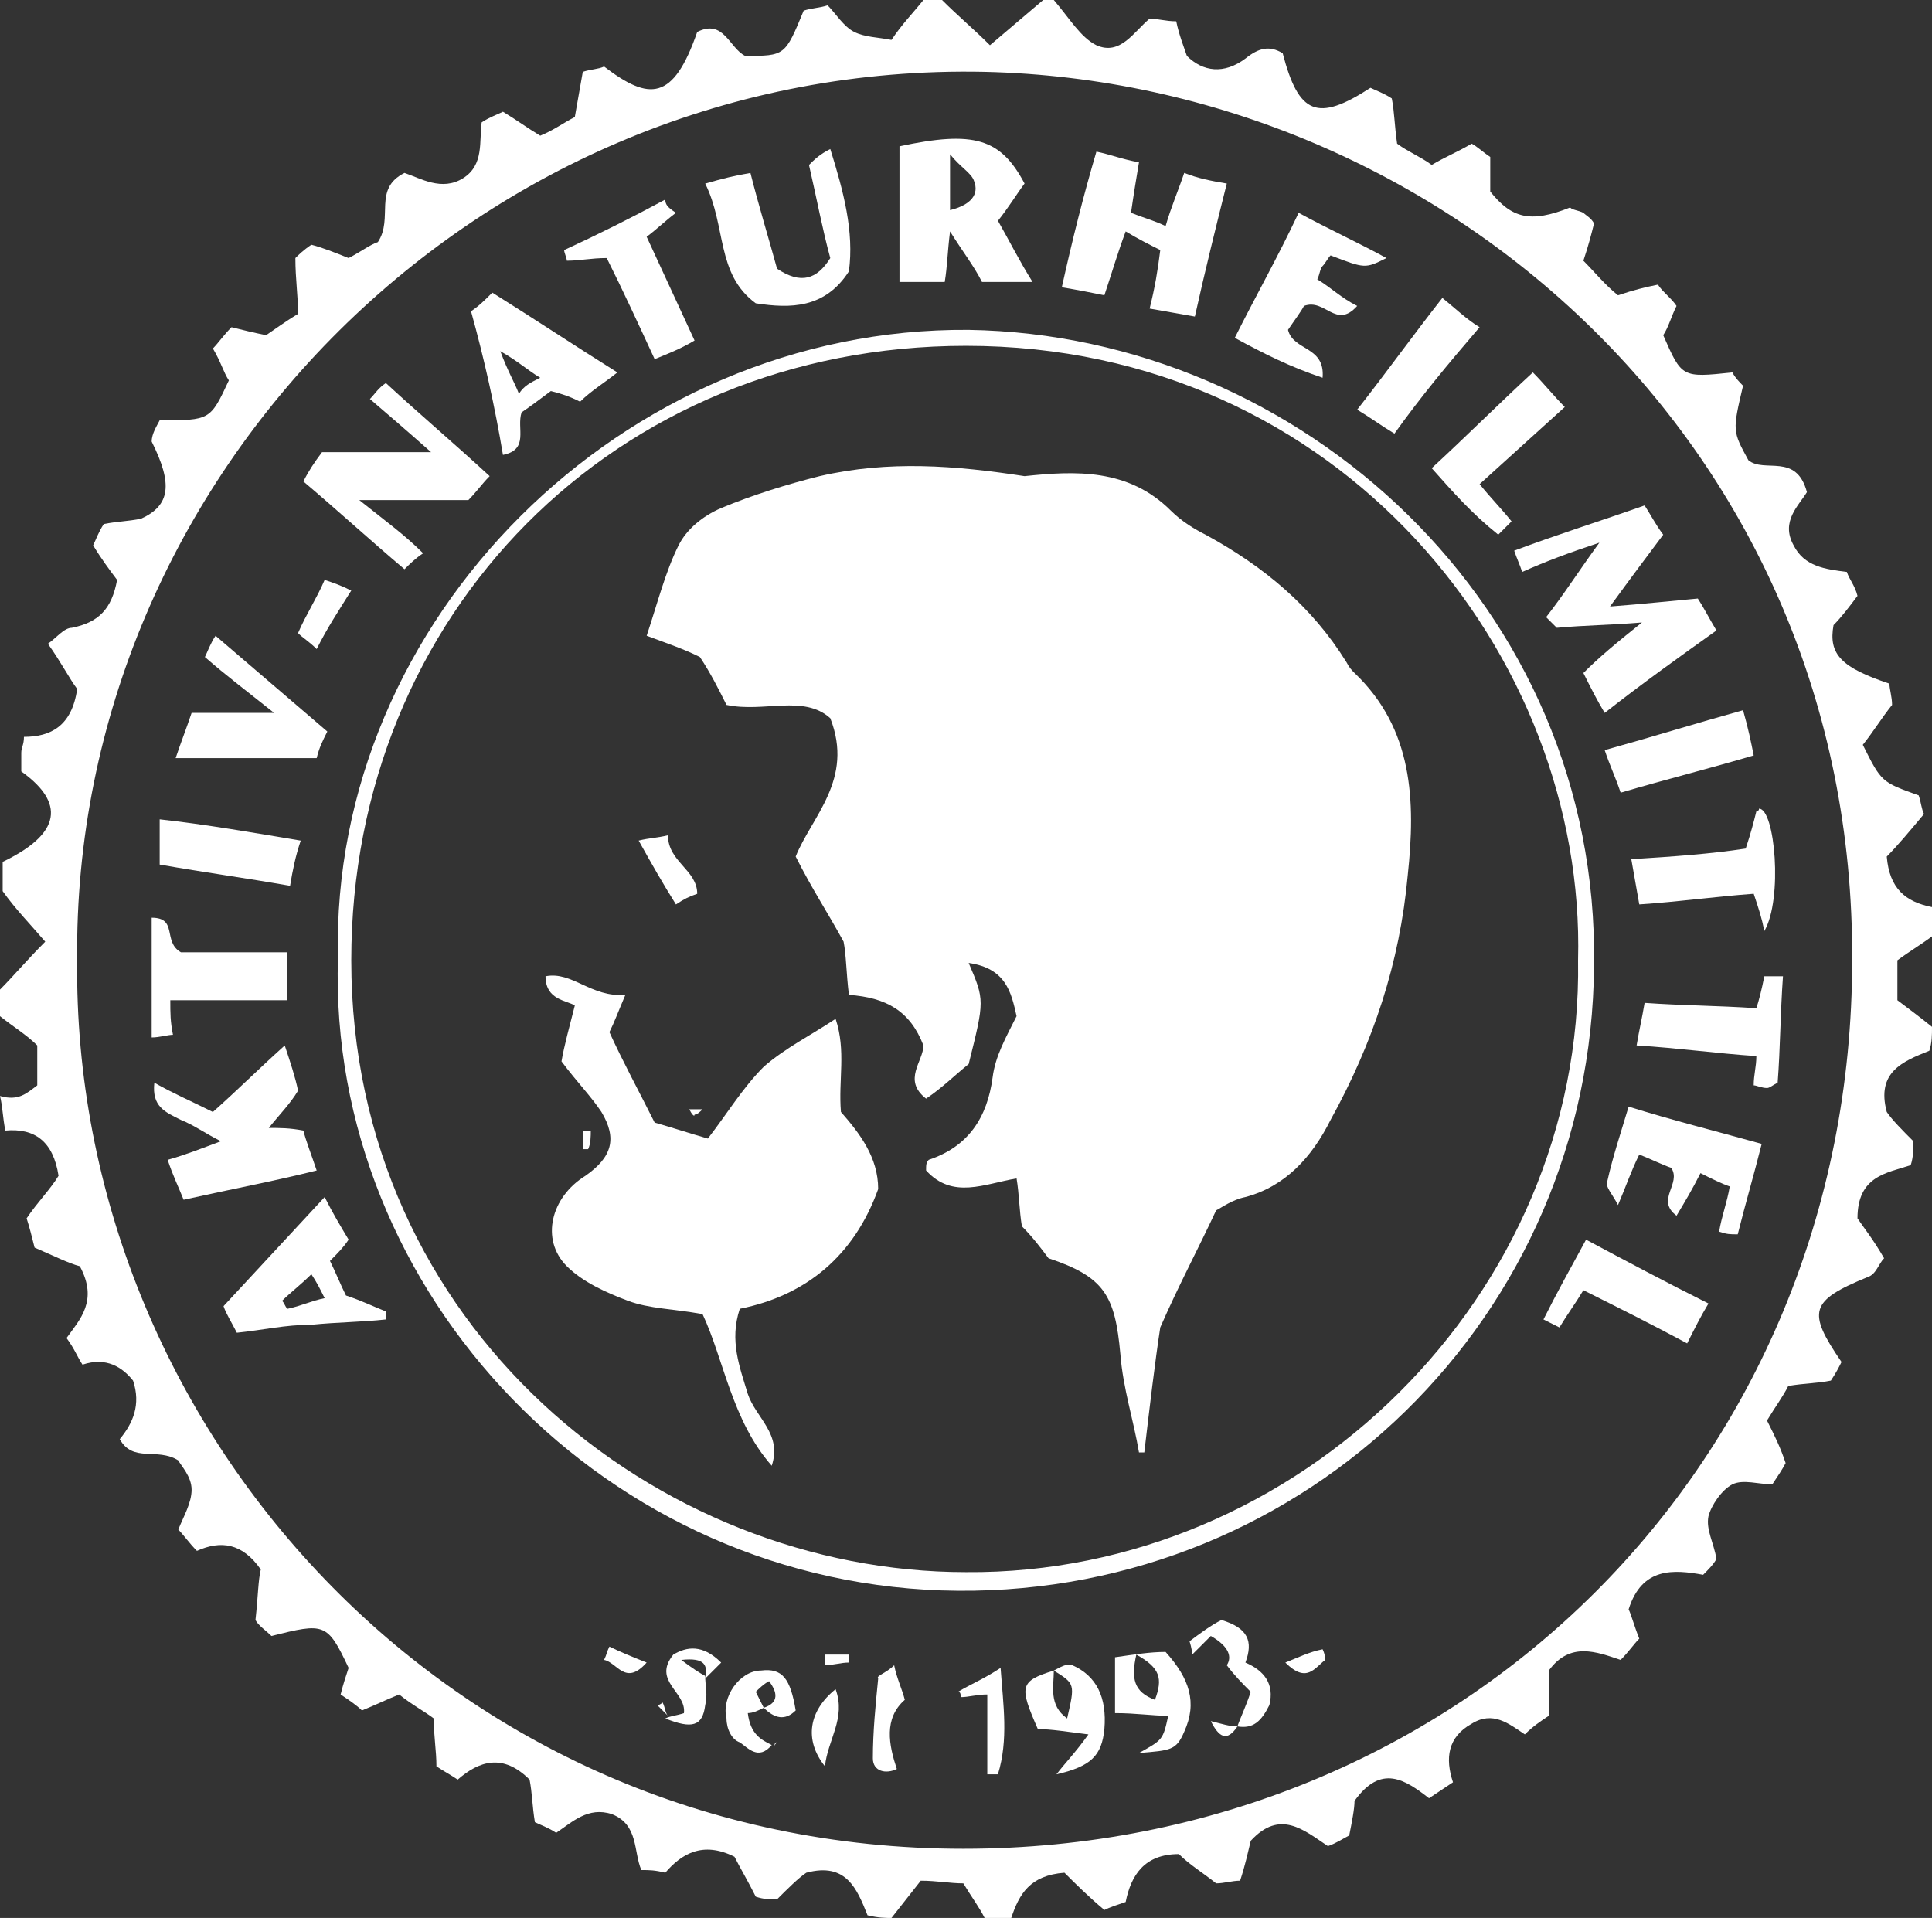 <?xml version="1.0" encoding="UTF-8"?> <svg xmlns="http://www.w3.org/2000/svg" width="277" height="275" viewBox="0 0 277 275" fill="none"><rect x="0" y="0" width="277" height="275" fill="#333333" stroke="none"/><path d="M275.092 114.043C275.474 115.187 275.474 115.95 275.855 116.713C273.948 119.001 272.04 121.29 270.514 122.816C270.895 127.393 273.185 129.3 277 130.062C277 131.588 277 132.732 277 134.258C275.474 135.402 273.566 136.546 272.04 137.691C272.04 139.598 272.04 141.505 272.04 143.412C273.566 144.556 275.092 145.7 277 147.226C277 148.37 277 149.515 276.618 150.659C272.803 152.184 268.988 153.71 270.514 159.431C271.277 160.576 272.803 162.101 274.329 163.627C274.329 164.771 274.329 165.915 273.948 167.06C270.514 168.204 266.317 168.585 266.317 174.688C267.08 175.832 268.606 177.739 270.132 180.409C269.369 181.172 268.988 182.698 267.843 183.079C259.449 186.512 259.067 188.037 264.028 195.284C263.646 196.047 263.264 196.81 262.501 197.954C260.594 198.336 258.686 198.336 256.397 198.717C255.634 200.243 254.489 201.768 253.344 203.675C254.489 205.964 255.252 207.49 256.015 209.778C255.634 210.541 254.87 211.685 254.107 212.829C252.2 212.829 249.91 212.067 248.384 212.829C246.858 213.592 245.332 215.881 244.95 217.406C244.569 219.313 245.714 221.221 246.095 223.509C245.714 224.272 244.95 225.035 244.187 225.797C239.99 225.035 235.412 224.653 233.504 230.756C233.886 231.519 234.267 233.044 235.03 234.951C234.267 235.714 233.504 236.859 232.359 238.003C228.926 236.859 225.11 235.333 222.058 239.528C222.058 241.435 222.058 243.724 222.058 246.012C220.913 246.775 219.769 247.538 218.624 248.682C216.335 247.157 214.045 245.25 210.993 247.157C207.559 249.064 207.178 252.115 208.322 255.548C207.178 256.311 206.033 257.074 204.888 257.836C201.455 255.166 198.021 252.878 194.205 258.218C194.205 259.362 193.824 261.269 193.442 263.176C192.679 263.558 191.534 264.32 190.39 264.702C186.956 262.413 183.522 259.362 179.325 263.939C178.944 265.465 178.562 267.372 177.799 269.66C176.654 269.66 175.51 270.042 174.365 270.042C172.457 268.516 170.55 267.372 169.023 265.846C164.063 265.846 162.156 268.897 161.393 272.711C160.248 273.093 159.103 273.474 158.34 273.856C156.051 271.949 154.143 270.042 152.617 268.516C147.657 268.897 146.131 271.567 144.986 275C143.46 275 142.315 275 141.171 275C140.408 273.474 139.263 271.949 138.118 270.042C136.211 270.042 134.303 269.66 132.014 269.66C130.488 271.567 129.343 273.093 127.817 275C127.054 275 125.909 275 124.383 274.619C122.857 270.804 121.331 266.99 115.607 268.516C114.463 269.279 112.937 270.804 111.41 272.33C110.266 272.33 109.503 272.33 108.358 271.949C107.213 269.66 106.069 267.753 105.306 266.227C100.727 263.939 97.675 265.846 95.386 268.516C93.859 268.135 93.096 268.135 91.952 268.135C90.807 265.465 91.57 261.65 87.755 260.125C84.321 258.981 82.032 261.269 79.742 262.795C78.598 262.032 77.453 261.65 76.69 261.269C76.308 258.981 76.308 257.074 75.927 255.166C72.112 251.352 68.678 252.497 65.625 255.166C64.481 254.404 63.718 254.022 62.573 253.259C62.573 250.971 62.191 249.064 62.191 246.394C60.665 245.25 59.139 244.487 57.231 242.961C55.324 243.724 53.797 244.487 51.89 245.25C51.127 244.487 49.982 243.724 48.837 242.961C49.219 241.435 49.601 240.291 49.982 239.147C46.93 232.663 46.548 232.663 38.917 234.57C38.154 233.807 37.01 233.044 36.628 232.282C37.01 228.849 37.01 226.56 37.391 225.035C34.72 221.221 31.668 220.839 28.234 222.365C27.09 221.221 26.326 220.076 25.563 219.313C26.326 217.406 27.471 215.499 27.471 213.592C27.471 211.685 25.945 210.159 25.563 209.397C22.511 207.49 19.077 209.778 17.169 206.345C19.077 204.057 20.222 201.387 19.077 197.954C17.551 196.047 15.262 194.521 11.828 195.666C11.065 194.521 10.683 193.377 9.539 191.852C11.446 189.182 14.117 186.512 11.446 181.553C9.92 181.172 7.631 180.028 4.96 178.883C4.579 177.358 4.197 175.832 3.815 174.688C5.342 172.399 7.249 170.492 8.394 168.585C7.631 163.627 4.96 161.72 0.763 162.101C0.382 160.194 0.382 158.669 0 157.143C2.671 157.906 3.815 156.761 5.342 155.617C5.342 153.71 5.342 152.184 5.342 149.896C3.815 148.37 1.908 147.226 0 145.7C0 144.556 0 143.031 0 141.886C1.908 139.979 3.815 137.691 6.486 135.021C4.197 132.351 2.289 130.444 0.382 127.774C0.382 126.63 0.382 125.104 0.382 123.578C9.92 119.001 8.394 114.424 3.052 110.61C3.052 109.847 3.052 108.703 3.052 107.94C3.052 107.178 3.434 106.796 3.434 105.652C7.249 105.652 10.302 104.126 11.065 98.786C9.92 97.261 8.775 94.972 6.868 92.302C8.012 91.54 9.157 90.014 10.302 90.014C14.117 89.251 16.025 87.344 16.788 83.148C15.643 81.623 14.499 80.097 13.354 78.19C13.736 77.427 14.117 76.283 14.88 75.139C16.788 74.757 18.314 74.757 20.222 74.376C24.419 72.469 24.8 69.418 21.748 63.315C21.748 62.171 22.511 61.026 22.893 60.264C30.142 60.264 30.142 60.264 32.813 54.542C32.05 53.398 31.668 51.872 30.523 49.965C31.287 49.203 32.05 48.058 33.194 46.914C34.72 47.295 36.247 47.677 38.154 48.058C39.299 47.295 40.825 46.151 42.733 45.007C42.733 42.337 42.351 40.048 42.351 36.997C42.733 36.616 43.496 35.853 44.641 35.09C46.167 35.472 48.074 36.234 49.982 36.997C51.508 36.234 53.034 35.09 54.179 34.709C56.468 31.276 53.416 27.08 57.995 24.792C60.284 25.555 63.336 27.462 66.388 25.555C69.441 23.648 68.678 20.215 69.059 17.545C70.204 16.782 71.349 16.401 72.112 16.019C74.019 17.164 75.545 18.308 77.453 19.452C79.361 18.689 80.887 17.545 82.413 16.782C82.795 14.494 83.176 12.587 83.558 10.298C84.703 9.917 85.847 9.917 86.61 9.535C93.096 14.494 96.53 14.494 99.964 4.577C103.78 2.67 104.543 6.865 106.832 8.01C112.555 8.01 112.555 8.01 115.226 1.526C116.371 1.144 117.515 1.144 118.66 0.763C119.804 1.907 120.949 3.814 122.475 4.577C124.001 5.34 125.909 5.34 127.817 5.721C129.343 3.433 130.869 1.907 132.395 0C133.54 0 134.685 0 135.066 0C137.355 2.288 139.645 4.196 141.934 6.484C144.605 4.196 146.894 2.288 149.565 0C149.946 0 151.091 0 151.091 0C153.38 2.67 154.906 5.34 157.196 6.484C160.629 8.01 162.537 4.577 164.826 2.67C165.971 2.67 167.116 3.051 168.642 3.051C169.023 4.958 169.786 6.865 170.168 8.01C172.457 10.298 175.51 10.68 178.562 8.391C180.47 6.865 181.996 6.484 183.904 7.628C186.193 16.401 188.864 17.545 196.494 12.587C197.258 12.968 198.402 13.35 199.547 14.112C199.928 16.019 199.928 17.927 200.31 20.596C201.836 21.741 203.744 22.503 205.27 23.648C207.178 22.503 209.085 21.741 210.993 20.596C211.756 20.978 212.519 21.741 213.664 22.503C213.664 24.41 213.664 26.318 213.664 27.462C216.716 31.276 219.387 32.039 225.11 29.75C225.492 30.132 226.255 30.132 227.018 30.513C227.399 30.895 228.163 31.276 228.544 32.039C228.163 33.565 227.781 35.09 227.018 37.379C228.544 38.904 230.07 40.811 231.978 42.337C234.267 41.574 235.793 41.193 237.701 40.811C238.464 41.956 239.609 42.718 240.372 43.863C239.609 45.388 239.227 46.914 238.464 48.058C241.135 54.161 241.135 54.161 248.384 53.398C248.766 54.161 249.529 54.924 249.91 55.305C248.384 61.789 248.384 61.789 250.674 65.985C252.963 67.892 257.541 64.841 259.067 70.562C257.923 72.469 255.252 74.757 257.16 78.19C258.686 81.241 261.738 81.623 264.791 82.004C265.172 83.148 265.935 83.911 266.317 85.437C265.172 86.963 264.028 88.488 262.883 89.632C262.12 93.828 264.028 95.735 270.895 98.024C270.895 98.786 271.277 99.931 271.277 101.075C269.751 102.982 268.606 104.889 267.08 106.796C269.751 112.136 269.751 112.136 275.092 114.043ZM11.065 137.691C10.302 204.438 64.099 265.083 138.118 265.083C209.467 265.083 265.554 209.778 265.554 137.691C265.935 64.078 206.796 11.824 141.171 10.298C68.678 8.773 10.302 68.273 11.065 137.691Z" fill="white"></path><path d="M48.456 137.31C47.312 88.87 89.282 46.915 138.882 47.296C186.575 48.059 229.308 86.963 228.545 138.454C228.163 188.801 187.338 228.468 137.356 228.087C86.992 227.705 46.93 185.368 48.456 137.31ZM226.255 137.691C227.4 94.21 192.298 49.585 138.501 49.585C88.137 49.585 50.364 88.107 50.364 137.691C50.364 190.327 94.242 225.417 138.501 225.417C186.193 225.798 227.018 185.75 226.255 137.691Z" fill="white"></path><path d="M235.412 89.253C230.833 89.634 227.4 89.634 223.203 90.015C223.203 90.015 222.439 89.253 221.676 88.49C224.347 85.057 226.255 82.006 229.307 77.81C224.729 79.336 221.676 80.48 218.243 82.006C217.861 80.861 217.479 80.099 217.098 78.954C223.203 76.666 229.307 74.759 235.793 72.47C236.557 73.615 237.32 75.14 238.464 76.666C236.175 79.717 233.886 82.769 230.833 86.964C235.793 86.583 239.227 86.201 243.424 85.82C244.187 86.964 244.951 88.49 246.095 90.397C240.754 94.211 235.412 98.025 230.07 102.221C228.926 100.314 228.163 98.788 227.018 96.499C229.307 94.211 231.597 92.304 235.412 89.253Z" fill="white"></path><path d="M146.895 26.315C145.751 27.84 144.606 29.748 143.08 31.655C144.606 34.325 146.132 37.376 148.04 40.427C145.369 40.427 143.08 40.427 140.791 40.427C139.646 38.139 138.12 36.232 136.212 33.18C135.831 36.232 135.831 38.139 135.449 40.427C133.16 40.427 131.252 40.427 128.963 40.427C128.963 33.943 128.963 27.459 128.963 20.975C139.646 18.687 143.462 19.831 146.895 26.315ZM136.212 30.129C139.265 29.366 140.409 27.84 139.646 25.933C139.265 24.789 137.738 24.026 136.212 22.119C136.212 25.552 136.212 27.459 136.212 30.129Z" fill="white"></path><path d="M171.314 45.386C169.024 45.004 167.117 44.623 164.827 44.242C165.591 41.19 165.972 38.902 166.354 35.85C164.827 35.087 163.301 34.325 161.394 33.181C160.249 36.232 159.486 38.902 158.341 42.334C156.433 41.953 154.526 41.572 152.237 41.19C153.763 34.325 155.289 28.222 157.197 21.738C159.104 22.119 161.012 22.882 163.301 23.264C162.92 25.552 162.538 27.841 162.157 30.511C164.064 31.273 165.591 31.655 167.117 32.418C167.88 29.748 169.024 27.078 169.787 24.789C171.695 25.552 173.603 25.934 175.892 26.315C174.366 32.418 172.84 38.52 171.314 45.386Z" fill="white"></path><path d="M38.536 161.722C40.062 161.722 41.588 161.722 43.496 162.104C43.877 163.629 44.64 165.536 45.403 167.825C39.299 169.351 33.194 170.495 26.326 172.021C25.563 170.113 24.8 168.588 24.037 166.299C26.708 165.536 28.616 164.774 31.668 163.629C29.379 162.485 27.852 161.341 25.945 160.578C23.655 159.434 21.748 158.671 22.129 155.238C24.8 156.764 27.471 157.908 30.523 159.434C33.957 156.383 37.01 153.331 40.825 149.898C41.588 152.187 42.351 154.475 42.733 156.383C41.588 158.29 40.062 159.815 38.536 161.722Z" fill="white"></path><path d="M60.666 79.33C59.522 80.093 58.758 80.856 57.995 81.619C53.035 77.423 48.457 73.228 43.497 69.032C44.26 67.506 45.023 66.362 46.168 64.836C50.746 64.836 55.325 64.836 61.811 64.836C58.377 61.785 55.706 59.497 53.035 57.208C53.798 56.445 54.18 55.682 55.325 54.92C60.285 59.497 65.245 63.692 70.205 68.269C69.06 69.413 68.297 70.558 67.152 71.702C62.574 71.702 57.995 71.702 51.509 71.702C55.325 74.753 57.995 76.66 60.666 79.33Z" fill="white"></path><path d="M101.108 26.322C103.779 25.559 105.305 25.178 107.595 24.797C108.739 29.373 110.265 34.332 111.41 38.527C114.844 40.816 117.133 40.053 119.041 37.002C117.896 32.806 117.133 28.611 115.989 23.652C116.752 22.889 117.515 22.127 119.041 21.364C120.949 27.466 122.475 33.188 121.712 38.909C118.278 44.249 113.318 44.249 108.358 43.486C102.635 39.29 104.161 32.425 101.108 26.322Z" fill="white"></path><path d="M67.532 44.627C68.677 43.864 69.44 43.101 70.585 41.957C76.689 45.771 82.413 49.585 88.517 53.399C86.609 54.925 84.702 56.069 83.176 57.595C81.65 56.832 80.505 56.451 78.979 56.069C77.453 57.214 75.926 58.358 74.782 59.121C74.019 61.409 75.926 64.46 72.111 65.223C70.966 58.358 69.44 51.492 67.532 44.627ZM77.453 54.162C75.545 53.018 74.4 51.874 71.729 50.348C72.874 53.399 73.637 54.544 74.4 56.451C75.163 55.306 75.926 54.925 77.453 54.162Z" fill="white"></path><path d="M249.148 176.977C248.004 176.977 247.622 176.977 246.478 176.596C246.859 174.307 247.622 172.4 248.004 170.112C246.859 169.73 245.333 168.968 243.807 168.205C242.662 170.493 241.518 172.4 240.373 174.307C237.321 172.019 241.136 169.73 239.61 167.442C238.465 167.061 236.939 166.298 235.031 165.535C233.887 167.823 233.124 170.112 231.979 172.782C231.216 171.256 230.071 170.112 230.453 169.349C231.216 165.916 232.36 162.484 233.505 158.669C239.61 160.577 245.714 162.102 252.582 164.009C251.438 168.586 250.293 172.4 249.148 176.977Z" fill="white"></path><path d="M177.036 48.44C180.089 42.337 183.141 36.997 186.193 30.513C190.39 32.802 194.587 34.709 198.784 36.997C195.732 38.523 195.732 38.523 190.772 36.616C190.39 36.997 190.009 37.76 189.627 38.142C189.246 38.523 189.246 39.286 188.864 40.049C190.772 41.193 192.298 42.719 194.587 43.863C191.535 47.296 190.009 42.719 186.956 43.863C186.575 44.626 185.43 46.151 184.667 47.296C185.43 50.347 190.009 49.584 189.627 54.161C185.049 52.635 181.233 50.728 177.036 48.44Z" fill="white"></path><path d="M33.957 191.089C33.194 189.563 32.431 188.419 32.05 187.275C37.01 181.935 41.588 176.976 46.548 171.637C47.693 173.925 48.838 175.832 49.982 177.739C49.219 178.883 48.456 179.646 47.311 180.79C48.075 182.316 48.838 184.223 49.601 185.749C51.89 186.512 53.416 187.275 55.324 188.037C55.324 188.419 55.324 188.8 55.324 189.182C51.89 189.563 48.456 189.563 44.641 189.944C40.825 189.944 37.773 190.707 33.957 191.089ZM40.444 186.512C40.825 186.893 40.825 187.275 41.207 187.656C43.114 187.275 44.641 186.512 46.548 186.13C45.785 184.605 45.404 183.842 44.641 182.698C43.114 184.223 41.588 185.367 40.444 186.512Z" fill="white"></path><path d="M39.298 102.218C35.483 99.167 32.431 96.878 29.378 94.208C29.76 93.445 30.142 92.301 30.905 91.157C36.246 95.734 41.588 100.311 46.929 104.888C46.166 106.414 45.785 107.176 45.403 108.702C38.917 108.702 32.431 108.702 25.181 108.702C25.945 106.414 26.708 104.507 27.471 102.218C30.905 102.218 34.338 102.218 39.298 102.218Z" fill="white"></path><path d="M41.205 136.544C41.205 138.833 41.205 140.74 41.205 143.41C35.482 143.41 30.14 143.41 24.417 143.41C24.417 145.317 24.417 146.461 24.799 148.368C24.035 148.368 22.891 148.75 21.746 148.75C21.746 142.647 21.746 137.307 21.746 131.586C25.562 131.586 23.272 135.019 25.943 136.544C30.14 136.544 35.482 136.544 41.205 136.544Z" fill="white"></path><path d="M250.293 121.668C251.056 119.379 251.438 117.853 251.82 116.328C251.82 116.328 252.201 116.328 252.201 115.946C254.49 115.946 255.635 128.914 252.964 133.491C252.583 131.584 252.201 130.44 251.438 128.152C246.096 128.533 240.755 129.296 235.032 129.677C234.65 127.389 234.269 125.482 233.887 123.193C239.992 122.812 245.333 122.43 250.293 121.668Z" fill="white"></path><path d="M251.437 155.616C251.437 154.091 251.818 152.946 251.818 151.421C246.095 151.039 240.754 150.277 234.649 149.895C235.031 147.607 235.412 146.081 235.794 143.792C241.135 144.174 246.095 144.174 251.818 144.555C252.2 143.411 252.582 141.885 252.963 139.978C253.726 139.978 254.489 139.978 255.634 139.978C255.252 145.318 255.252 150.277 254.871 155.235C254.108 155.616 253.726 155.998 253.345 155.998C252.582 155.998 251.818 155.616 251.437 155.616Z" fill="white"></path><path d="M99.582 48.822C97.674 49.966 95.766 50.729 93.859 51.492C91.569 46.533 89.28 41.575 86.991 36.998C84.702 36.998 83.175 37.379 81.268 37.379C81.268 36.998 80.886 36.235 80.886 35.854C85.846 33.565 90.425 31.277 95.385 28.607C95.385 29.37 95.766 29.751 96.911 30.514C95.385 31.658 94.24 32.802 92.714 33.947C95.003 38.905 97.293 43.863 99.582 48.822Z" fill="white"></path><path d="M205.271 67.127C210.231 62.55 214.81 57.973 219.77 53.396C221.296 54.922 222.822 56.829 224.349 58.355C220.152 62.169 216.336 65.601 212.139 69.416C213.665 71.323 215.192 72.848 216.718 74.755C215.955 75.518 215.573 75.9 214.81 76.662C210.995 73.611 208.324 70.56 205.271 67.127Z" fill="white"></path><path d="M244.951 186.898C243.806 188.805 243.043 190.33 241.898 192.619C236.938 189.949 232.36 187.66 227.018 184.99C225.874 186.898 224.729 188.423 223.584 190.33C222.821 189.949 222.058 189.567 221.295 189.186C223.203 185.372 225.111 181.939 227.4 177.744C233.123 180.795 238.846 183.846 244.951 186.898Z" fill="white"></path><path d="M199.928 62.171C198.02 61.027 196.494 59.882 194.586 58.738C198.783 53.398 202.599 48.059 206.796 42.719C208.703 44.244 210.23 45.77 212.137 46.914C207.559 52.254 203.743 56.831 199.928 62.171Z" fill="white"></path><path d="M249.911 101.834C250.675 104.504 251.056 106.411 251.438 108.318C244.951 110.226 238.847 111.751 232.361 113.658C231.597 111.37 230.834 109.844 230.071 107.556C236.939 105.649 243.044 103.742 249.911 101.834Z" fill="white"></path><path d="M43.115 120.53C42.352 122.818 41.97 124.725 41.589 127.014C35.102 125.87 29.379 125.107 22.893 123.963C22.893 122.056 22.893 120.149 22.893 117.479C29.761 118.241 36.247 119.386 43.115 120.53Z" fill="white"></path><path d="M151.091 239.531C151.855 239.15 152.999 238.387 153.762 238.769C157.196 240.294 158.722 243.346 158.341 247.923C157.959 251.737 156.433 253.262 151.473 254.407C152.618 252.881 154.144 251.355 156.052 248.685C152.999 248.304 150.71 247.923 148.802 247.923C146.131 241.82 146.131 241.057 151.091 239.531C151.091 241.82 150.328 244.49 152.999 246.397C154.144 241.438 154.144 241.438 151.091 239.531Z" fill="white"></path><path d="M163.301 251.353C166.735 249.446 166.735 249.446 167.498 246.013C165.208 246.013 162.919 245.632 159.867 245.632C159.867 242.581 159.867 240.673 159.867 237.622C162.538 237.241 164.827 236.859 167.116 236.859C170.55 240.673 171.695 244.106 169.787 248.302C168.642 250.972 167.879 250.972 163.301 251.353ZM162.919 237.241C162.156 240.673 162.538 242.581 165.59 243.725C166.735 240.673 166.353 239.148 162.919 237.241Z" fill="white"></path><path d="M110.648 250.206C108.74 252.495 107.214 250.588 106.069 249.825C104.925 249.443 104.162 247.918 104.162 246.392C103.399 243.341 106.069 239.526 109.122 239.526C112.174 239.145 113.319 240.671 114.082 245.248C112.556 246.773 111.03 246.392 109.503 244.866C111.793 244.103 111.411 242.578 110.266 241.052C109.503 241.434 108.74 242.196 108.359 242.578C108.74 243.341 109.122 244.103 109.503 244.866C108.74 245.248 107.977 245.629 107.214 245.629C107.596 248.68 109.122 249.443 110.648 250.206Z" fill="white"></path><path d="M177.416 247.537C177.798 246.392 178.561 244.867 179.324 242.578C178.179 241.434 177.035 240.29 175.89 238.764C176.653 237.62 176.272 236.094 173.601 234.569C172.838 235.331 172.075 236.094 170.93 237.239C170.93 236.476 170.549 235.331 170.549 235.331C172.075 234.187 173.601 233.043 175.127 232.28C178.943 233.424 179.706 235.331 178.561 238.383C181.232 239.527 182.758 241.434 181.995 244.485C180.85 246.774 179.706 247.918 177.416 247.537Z" fill="white"></path><path d="M128.2 238.766C128.581 240.673 129.344 242.199 129.726 243.724C126.673 246.394 127.437 250.208 128.581 253.641C127.055 254.404 125.147 254.022 125.147 252.115C125.147 248.301 125.529 244.487 125.91 240.673C125.529 240.292 127.055 239.91 128.2 238.766Z" fill="white"></path><path d="M95.386 246.397C96.149 246.016 96.912 246.016 98.057 245.635C98.438 242.583 93.478 241.058 96.531 237.243C98.438 236.099 100.727 235.718 103.398 238.388C102.635 239.15 101.872 239.913 101.109 240.676C101.491 238.769 101.109 237.625 97.675 238.006C99.201 239.15 100.346 239.913 101.109 240.295C101.109 241.82 101.491 242.965 101.109 244.49C100.727 247.542 99.201 247.923 95.386 246.397Z" fill="white"></path><path d="M141.552 254.401C141.552 250.587 141.552 246.773 141.552 242.959C140.026 242.959 138.881 243.34 137.737 243.34C137.737 242.959 137.737 242.577 137.355 242.577C139.263 241.433 141.171 240.67 143.46 239.145C143.841 244.484 144.605 249.443 143.078 254.401C142.697 254.401 142.315 254.401 141.552 254.401Z" fill="white"></path><path d="M45.402 93.065C44.258 91.92 43.495 91.539 42.731 90.776C43.876 88.106 45.402 85.818 46.547 83.148C47.691 83.529 48.836 83.911 50.362 84.673C48.455 87.725 46.928 90.013 45.402 93.065Z" fill="white"></path><path d="M119.804 242.2C121.33 246.396 118.659 249.447 118.278 253.261C115.225 249.447 115.988 245.252 119.804 242.2Z" fill="white"></path><path d="M87.372 236.093C88.898 236.856 90.806 237.619 92.713 238.382C89.661 241.814 88.516 238.382 86.609 238C86.99 237.237 86.99 236.856 87.372 236.093Z" fill="white"></path><path d="M184.286 238.383C186.194 237.621 187.72 236.858 189.628 236.476C190.009 237.239 190.009 238.002 190.009 238.002C188.483 239.146 187.339 241.435 184.286 238.383Z" fill="white"></path><path d="M118.278 237.238C119.423 237.238 120.567 237.238 121.712 237.238C121.712 237.619 121.712 238.001 121.712 238.382C120.567 238.382 119.423 238.764 118.278 238.764C118.278 238.382 118.278 238.001 118.278 237.238Z" fill="white"></path><path d="M177.418 247.538C175.891 249.826 174.747 249.064 173.602 246.775C175.128 247.157 176.273 247.538 177.418 247.538Z" fill="white"></path><path d="M95.766 246.014C95.385 245.632 94.622 244.87 94.24 244.488C94.622 244.488 95.003 244.107 95.003 244.107C95.385 244.87 95.385 245.632 95.766 246.014Z" fill="white"></path><path d="M111.027 250.589C111.027 250.208 111.027 250.208 111.409 249.826C111.027 249.826 111.027 250.208 111.027 250.589Z" fill="white"></path><path d="M163.301 208.249C162.538 203.672 161.012 199.095 160.631 194.137C159.868 185.746 158.341 183.076 150.329 180.406C149.184 178.88 148.04 177.354 146.514 175.829C146.132 173.54 146.132 171.252 145.75 168.963C141.172 169.726 136.593 172.015 132.778 167.819C132.778 167.056 132.778 166.675 133.16 166.293C138.883 164.386 141.553 160.191 142.317 154.47C142.698 151.418 144.224 148.748 145.75 145.697C144.987 142.264 144.224 138.832 138.883 138.069C141.172 143.409 141.172 143.409 138.883 152.563C136.975 154.088 135.067 155.995 132.778 157.521C129.344 154.851 132.396 152.181 132.396 149.893C130.489 144.934 127.055 143.027 121.713 142.646C121.332 139.594 121.332 136.925 120.95 135.017C118.661 130.822 116.372 127.389 114.082 122.812C116.372 117.091 122.476 111.751 119.042 102.979C115.227 99.546 109.504 102.216 104.162 101.072C103.018 98.783 101.873 96.495 100.347 94.206C98.058 93.062 95.768 92.299 92.716 91.155C94.242 86.578 95.387 82.001 97.294 78.187C98.439 75.898 100.728 73.991 103.399 72.847C107.978 70.94 112.938 69.414 117.516 68.27C127.436 65.981 136.975 66.744 146.895 68.27C154.144 67.507 161.775 67.126 167.88 73.228C169.406 74.754 171.314 75.898 172.84 76.661C181.234 81.238 188.102 86.959 193.062 94.969C193.443 95.732 193.825 96.113 194.206 96.495C202.6 104.504 202.982 114.802 201.837 125.482C200.693 138.069 196.877 149.511 190.772 160.572C188.102 165.912 184.286 170.108 178.563 171.633C176.655 172.015 175.129 173.159 174.366 173.54C171.695 179.262 169.025 184.22 166.354 190.323C165.591 195.281 164.828 201.765 164.064 208.249C164.828 208.249 164.064 208.249 163.301 208.249Z" fill="white"></path><path d="M89.663 142.648C88.518 145.318 88.136 146.462 87.373 147.988C89.281 152.183 91.57 156.379 93.86 160.956C96.53 161.719 98.82 162.482 101.49 163.245C104.161 159.812 106.451 155.998 109.503 152.946C112.555 150.276 116.371 148.369 119.804 146.081C121.331 150.658 120.186 154.853 120.568 159.43C123.238 162.482 125.909 165.914 125.909 170.491C122.475 180.027 115.608 185.748 106.069 187.655C104.543 192.232 106.069 196.046 107.214 199.86C108.358 203.293 112.174 205.582 110.647 210.159C104.924 203.674 103.78 194.902 100.727 188.418C96.53 187.655 93.097 187.655 90.044 186.511C86.992 185.367 83.558 183.841 81.269 181.552C77.453 177.738 78.979 171.636 83.939 168.584C87.755 165.914 88.518 163.245 86.229 159.43C84.703 157.142 82.795 155.235 80.506 152.183C80.887 149.895 81.65 147.225 82.413 144.174C81.269 143.411 78.216 143.411 78.216 139.978C82.032 139.215 84.703 143.03 89.663 142.648Z" fill="white"></path><path d="M99.964 128.155C98.82 128.536 98.056 128.918 96.912 129.681C95.004 126.629 93.478 123.959 91.57 120.527C93.096 120.145 94.241 120.145 95.767 119.764C95.767 123.578 99.964 124.722 99.964 128.155Z" fill="white"></path><path d="M83.558 164.769C83.558 164.007 83.558 162.862 83.558 162.099C83.94 162.099 84.321 162.099 84.703 162.099C84.703 162.862 84.703 164.007 84.321 164.769C83.94 164.769 83.558 164.769 83.558 164.769Z" fill="white"></path><path d="M98.82 159.048C99.583 159.048 100.346 159.048 100.728 159.048C100.346 159.43 99.965 159.811 99.583 159.811C99.583 160.192 99.202 159.811 98.82 159.048Z" fill="white"></path></svg> 